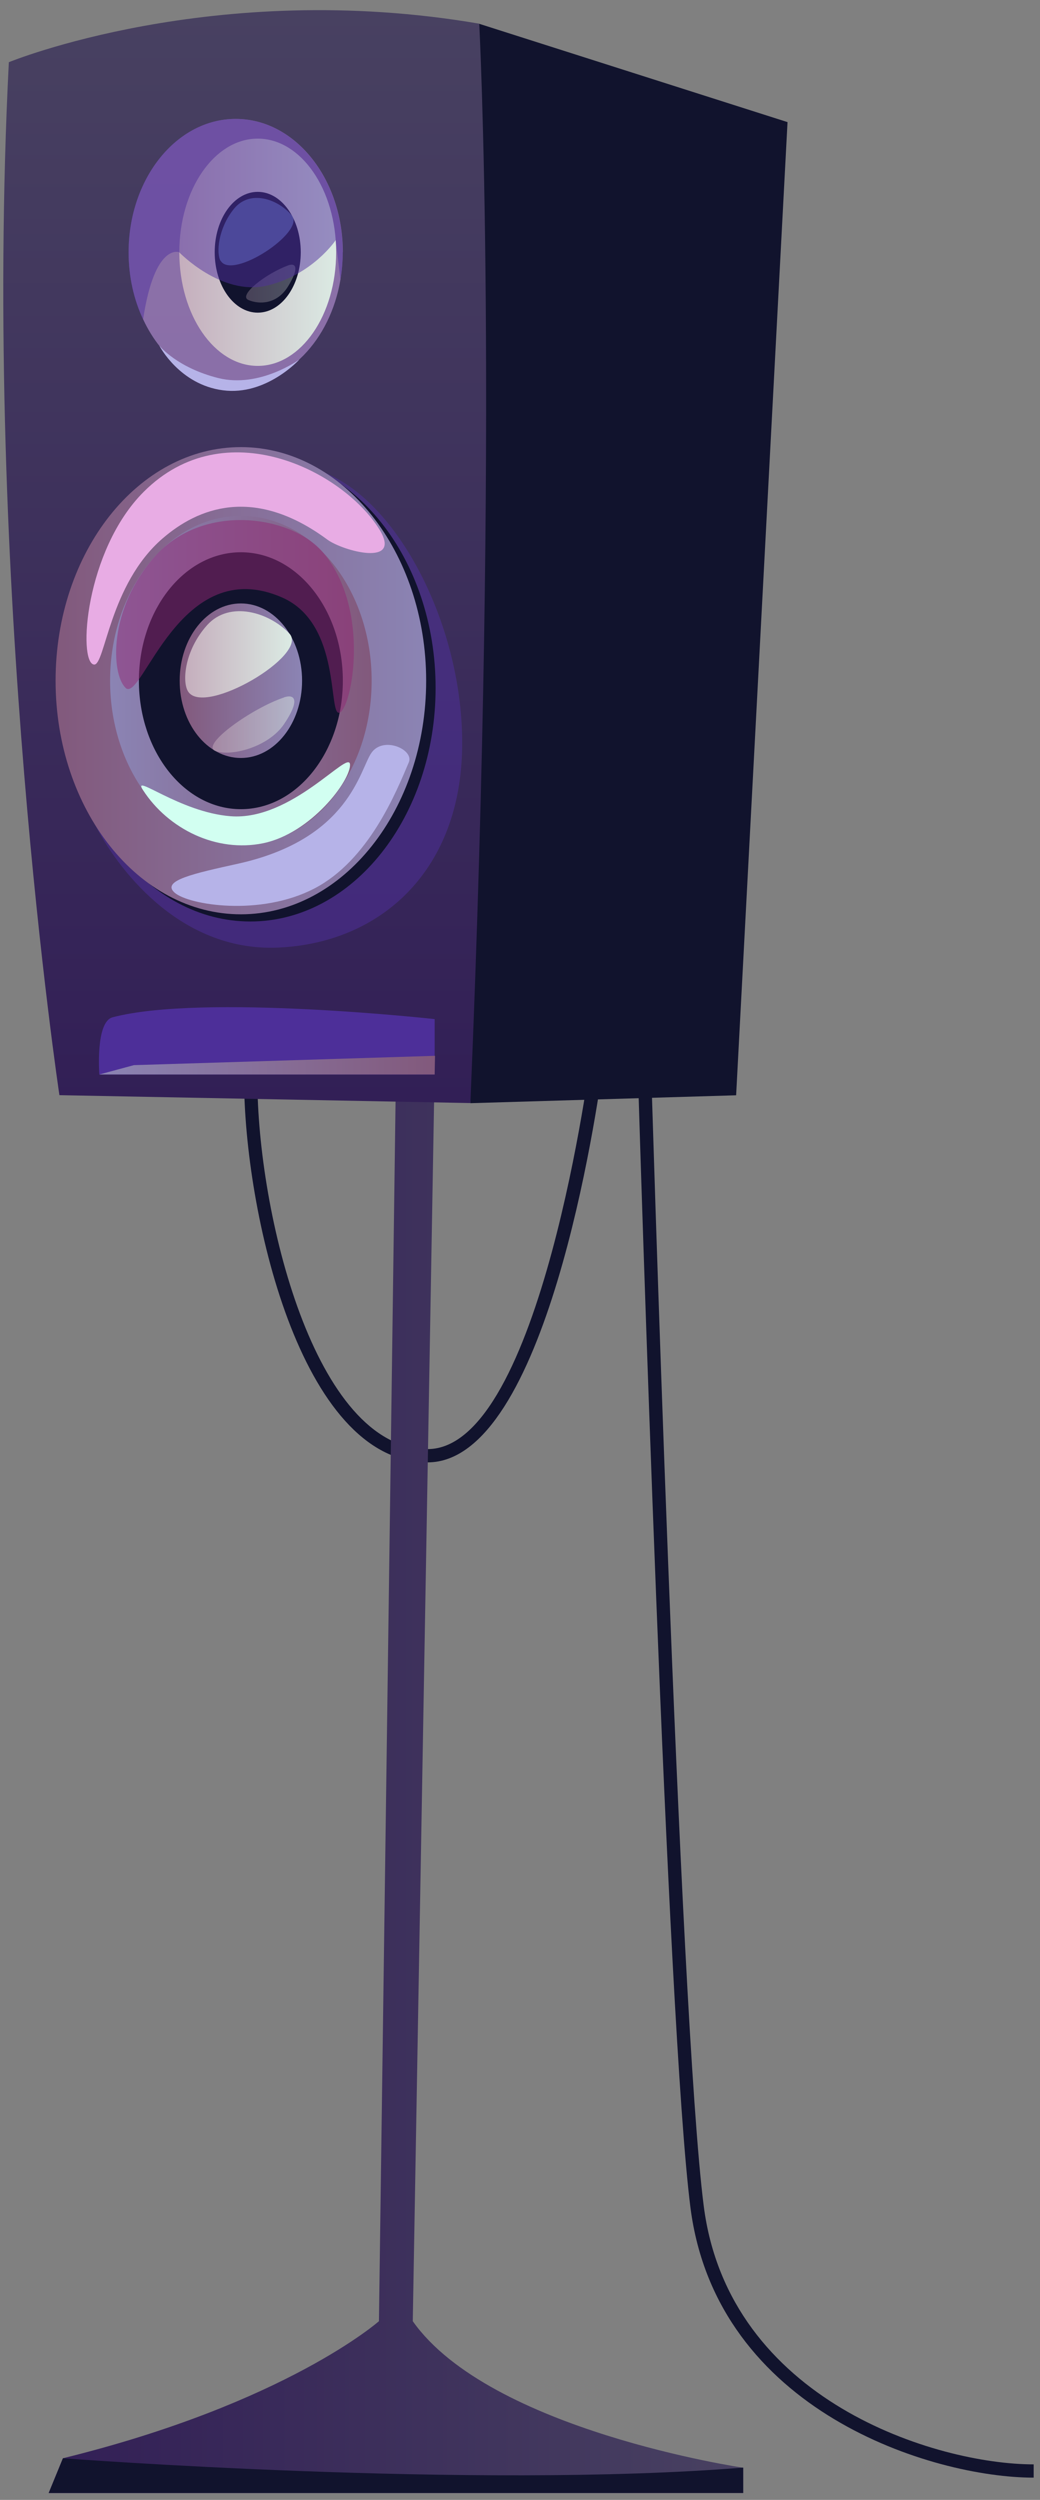 <?xml version="1.0" encoding="UTF-8"?> <svg xmlns="http://www.w3.org/2000/svg" width="87" height="209" viewBox="0 0 87 209" fill="none"><rect x="0" y="0" width="87" height="209" fill="#808080" stroke="none"/><path d="M86.47 207.14C78.05 207.14 59.95 201.62 57.76 184.57C55.8 169.22 53.54 95.68 53.33 88.62H50.51C49.93 92.96 45.68 122.26 35.77 122.26C25.07 122.26 20.42 101.04 20.42 90.22H21.53C21.53 101.32 26.3 121.15 35.77 121.15C45.24 121.15 49.43 88.33 49.47 88L49.53 87.51H54.41L54.43 88.05C54.45 88.85 56.82 168.44 58.87 184.43C60.96 200.75 78.37 206.03 86.47 206.03V207.14Z" fill="#11132D"></path><path d="M4.08 208.43H62.17V206.31C62.17 206.31 40.98 203.2 34.53 194.06L36.38 88.27L33.12 89.9L31.7 194.06C31.7 194.06 23.93 200.93 5.26 205.52L4.07 208.42L4.08 208.43Z" fill="url(#paint0_linear_9_6)"></path><path fill-rule="evenodd" clip-rule="evenodd" d="M65.88 10.21L40.09 1.99L39.35 92.23L61.58 91.57L65.88 10.21Z" fill="#11132D"></path><path fill-rule="evenodd" clip-rule="evenodd" d="M0.74 5.2C0.74 5.2 17.86 -1.83 40.09 1.98C40.09 1.98 41.79 33.94 39.35 92.22L4.97 91.56C4.97 91.56 -1.48 48.75 0.74 5.19V5.2Z" fill="url(#paint1_linear_9_6)"></path><path d="M5.27 205.52C5.27 205.52 39.65 208.12 62.17 206.3V208.42H4.08L5.27 205.52Z" fill="#11132D"></path><g style="mix-blend-mode:multiply" opacity="0.93"><path fill-rule="evenodd" clip-rule="evenodd" d="M8.31 89.83H36.36V85.2C36.36 85.2 16.96 83.06 9.42 85.05C7.97 85.43 8.31 89.83 8.31 89.83Z" fill="#4F309E"></path></g><path fill-rule="evenodd" clip-rule="evenodd" d="M36.36 89.83L36.39 88.27L11.2 89.05L8.31 89.83H36.36Z" fill="url(#paint2_linear_9_6)"></path><g style="mix-blend-mode:multiply" opacity="0.5"><path fill-rule="evenodd" clip-rule="evenodd" d="M27.22 39.55C33.54 42.12 38.97 52.92 38.65 62.93C38.33 72.94 31.77 78.83 23.3 79.22C14.82 79.61 9.62 72.23 7.98 69C6.34 65.77 6.88 50.85 11.81 44.78C16.75 38.7 27.22 39.54 27.22 39.54V39.55Z" fill="#4F309E"></path></g><path d="M20.94 77.04C29.5 77.04 36.44 68.296 36.44 57.51C36.44 46.724 29.5 37.98 20.94 37.98C12.38 37.98 5.44 46.724 5.44 57.51C5.44 68.296 12.38 77.04 20.94 77.04Z" fill="#11132D"></path><path d="M20.15 76.44C28.71 76.44 35.65 67.696 35.65 56.91C35.65 46.124 28.71 37.38 20.15 37.38C11.59 37.38 4.65 46.124 4.65 56.91C4.65 67.696 11.59 76.44 20.15 76.44Z" fill="url(#paint3_linear_9_6)"></path><path d="M20.15 70.69C26.192 70.69 31.09 64.52 31.09 56.91C31.09 49.3 26.192 43.13 20.15 43.13C14.108 43.13 9.21 49.3 9.21 56.91C9.21 64.52 14.108 70.69 20.15 70.69Z" fill="url(#paint4_linear_9_6)"></path><path d="M20.15 67.65C24.861 67.65 28.68 62.842 28.68 56.91C28.68 50.978 24.861 46.17 20.15 46.17C15.439 46.17 11.62 50.978 11.62 56.91C11.62 62.842 15.439 67.65 20.15 67.65Z" fill="#11132D"></path><path fill-rule="evenodd" clip-rule="evenodd" d="M25.27 56.91C25.27 60.48 22.98 63.37 20.15 63.37C17.32 63.37 15.03 60.48 15.03 56.91C15.03 53.34 17.32 50.45 20.15 50.45C22.98 50.45 25.27 53.34 25.27 56.91Z" fill="url(#paint5_linear_9_6)"></path><path fill-rule="evenodd" clip-rule="evenodd" d="M15.74 57.82C17.1 59.92 25.88 54.74 24.21 52.97C22.54 51.2 19.22 50.17 17.33 52.26C15.44 54.36 15.21 57 15.74 57.82Z" fill="url(#paint6_linear_9_6)"></path><path style="mix-blend-mode:screen" opacity="0.5" fill-rule="evenodd" clip-rule="evenodd" d="M23.76 58.31C21.07 59.21 16.75 62.29 18.01 62.78C19.26 63.27 22.43 62.5 23.76 60.54C25.09 58.58 24.71 57.99 23.76 58.3V58.31Z" fill="url(#paint7_linear_9_6)"></path><g style="mix-blend-mode:soft-light"><path fill-rule="evenodd" clip-rule="evenodd" d="M7.86 55.56C8.8 55.68 9.12 48.87 13.62 45C16.52 42.5 21.2 40.55 27.38 45.11C28.68 46.07 33.73 47.44 31.71 44.22C28.67 39.37 18.82 34.33 12.03 41.11C7.11 46.02 6.51 55.38 7.86 55.56Z" fill="#E8ACE4"></path></g><g style="mix-blend-mode:multiply" opacity="0.5"><path fill-rule="evenodd" clip-rule="evenodd" d="M10.5 57.51C11.88 58.83 15.02 46.17 23.62 49.96C28.62 52.17 27.41 59.93 28.41 59.58C29.41 59.23 31.07 50.94 27 46.16C24.42 43.12 17.03 41.95 12.96 46.52C9.03 50.93 9.3 56.35 10.5 57.5V57.51Z" fill="#912774"></path></g><g style="mix-blend-mode:soft-light"><path fill-rule="evenodd" clip-rule="evenodd" d="M11.96 66.05C14.08 69.33 18.13 71.29 22 70.5C26.02 69.68 29.34 65.25 29.28 63.92C29.22 62.59 24.42 68.64 19.29 68.24C15.03 67.91 11 64.57 11.96 66.05Z" fill="#D2FFF1"></path></g><g style="mix-blend-mode:soft-light"><path fill-rule="evenodd" clip-rule="evenodd" d="M34.2 63.73C34.65 62.67 32.08 61.52 31.08 62.93C30.08 64.34 29.27 70.12 19.95 72.2C16.25 73.02 13.44 73.62 14.62 74.64C15.8 75.66 21.79 76.64 26.32 74.27C30.85 71.9 33.13 66.25 34.2 63.73Z" fill="#B6B3E8"></path></g><g style="mix-blend-mode:multiply" opacity="0.7"><path fill-rule="evenodd" clip-rule="evenodd" d="M28.67 21.09C28.67 21.88 28.6 22.64 28.48 23.38C27.63 28.44 24.02 32.24 19.71 32.24C16.41 32.24 13.52 30.02 11.98 26.71C11.2 25.06 10.76 23.14 10.76 21.09C10.76 14.93 14.77 9.94 19.72 9.94C24.67 9.94 28.68 14.93 28.68 21.09H28.67Z" fill="#A988C7"></path></g><path d="M21.56 30.59C25.183 30.59 28.12 26.337 28.12 21.09C28.12 15.843 25.183 11.59 21.56 11.59C17.937 11.59 15 15.843 15 21.09C15 26.337 17.937 30.59 21.56 30.59Z" fill="url(#paint8_linear_9_6)"></path><g style="mix-blend-mode:soft-light"><path fill-rule="evenodd" clip-rule="evenodd" d="M13.34 28.92C13.34 28.92 15.02 32.16 18.65 32.63C22.28 33.11 25.05 30.05 25.05 30.05C25.05 30.05 21.74 32.47 18.27 31.61C14.8 30.74 13.35 28.92 13.35 28.92H13.34Z" fill="#B6B3E8"></path></g><path fill-rule="evenodd" clip-rule="evenodd" d="M25.16 21.09C25.16 23.88 23.55 26.14 21.56 26.14C19.57 26.14 17.96 23.88 17.96 21.09C17.96 18.3 19.57 16.04 21.56 16.04C23.55 16.04 25.16 18.3 25.16 21.09Z" fill="#11132D"></path><g style="mix-blend-mode:screen" opacity="0.5"><path fill-rule="evenodd" clip-rule="evenodd" d="M18.46 21.8C19.42 23.44 25.58 19.39 24.41 18.01C23.24 16.63 20.9 15.82 19.57 17.46C18.24 19.1 18.08 21.17 18.45 21.81L18.46 21.8Z" fill="#80AFFF"></path></g><path style="mix-blend-mode:screen" opacity="0.3" fill-rule="evenodd" clip-rule="evenodd" d="M24.1 22.19C22.21 22.89 19.9 24.7 20.78 25.08C21.66 25.46 23.16 25.47 24.1 23.94C25.04 22.41 24.77 21.94 24.1 22.19Z" fill="url(#paint9_linear_9_6)"></path><g style="mix-blend-mode:multiply" opacity="0.5"><path fill-rule="evenodd" clip-rule="evenodd" d="M28.67 21.09C28.67 21.88 28.6 22.64 28.48 23.38L28.08 20.08C28.08 20.08 26.13 23 22.32 23.88C18.51 24.76 14.99 21.09 14.99 21.09C14.99 21.09 12.94 20.26 11.97 26.71C11.19 25.06 10.75 23.14 10.75 21.09C10.75 14.93 14.76 9.94 19.71 9.94C24.66 9.94 28.67 14.93 28.67 21.09Z" fill="#4F309E"></path></g><defs><linearGradient id="paint0_linear_9_6" x1="4.08" y1="148.35" x2="62.17" y2="148.35" gradientUnits="userSpaceOnUse"><stop stop-color="#321F56"></stop><stop offset="1" stop-color="#484161"></stop></linearGradient><linearGradient id="paint1_linear_9_6" x1="20.47" y1="92.23" x2="20.47" y2="0.85" gradientUnits="userSpaceOnUse"><stop stop-color="#321F56"></stop><stop offset="1" stop-color="#484161"></stop></linearGradient><linearGradient id="paint2_linear_9_6" x1="36.39" y1="89.05" x2="8.31" y2="89.05" gradientUnits="userSpaceOnUse"><stop stop-color="#82597C"></stop><stop offset="1" stop-color="#8B84B4"></stop></linearGradient><linearGradient id="paint3_linear_9_6" x1="4.65" y1="56.91" x2="35.64" y2="56.91" gradientUnits="userSpaceOnUse"><stop stop-color="#82597C"></stop><stop offset="1" stop-color="#8B84B4"></stop></linearGradient><linearGradient id="paint4_linear_9_6" x1="31.08" y1="56.91" x2="9.21" y2="56.91" gradientUnits="userSpaceOnUse"><stop stop-color="#82597C"></stop><stop offset="1" stop-color="#8B84B4"></stop></linearGradient><linearGradient id="paint5_linear_9_6" x1="15.02" y1="56.91" x2="25.27" y2="56.91" gradientUnits="userSpaceOnUse"><stop stop-color="#82597C"></stop><stop offset="1" stop-color="#8B84B4"></stop></linearGradient><linearGradient id="paint6_linear_9_6" x1="15.49" y1="54.7" x2="24.41" y2="54.7" gradientUnits="userSpaceOnUse"><stop stop-color="#C5AEBD"></stop><stop offset="1" stop-color="#DBEAE3"></stop></linearGradient><linearGradient id="paint7_linear_9_6" x1="17.78" y1="60.58" x2="24.62" y2="60.58" gradientUnits="userSpaceOnUse"><stop stop-color="#C5AEBD"></stop><stop offset="1" stop-color="#DBEAE3"></stop></linearGradient><linearGradient id="paint8_linear_9_6" x1="14.99" y1="21.09" x2="28.12" y2="21.09" gradientUnits="userSpaceOnUse"><stop stop-color="#C5AEBD"></stop><stop offset="1" stop-color="#DBEAE3"></stop></linearGradient><linearGradient id="paint9_linear_9_6" x1="20.58" y1="23.71" x2="24.7" y2="23.71" gradientUnits="userSpaceOnUse"><stop stop-color="#C5AEBD"></stop><stop offset="1" stop-color="#DBEAE3"></stop></linearGradient></defs></svg> 
